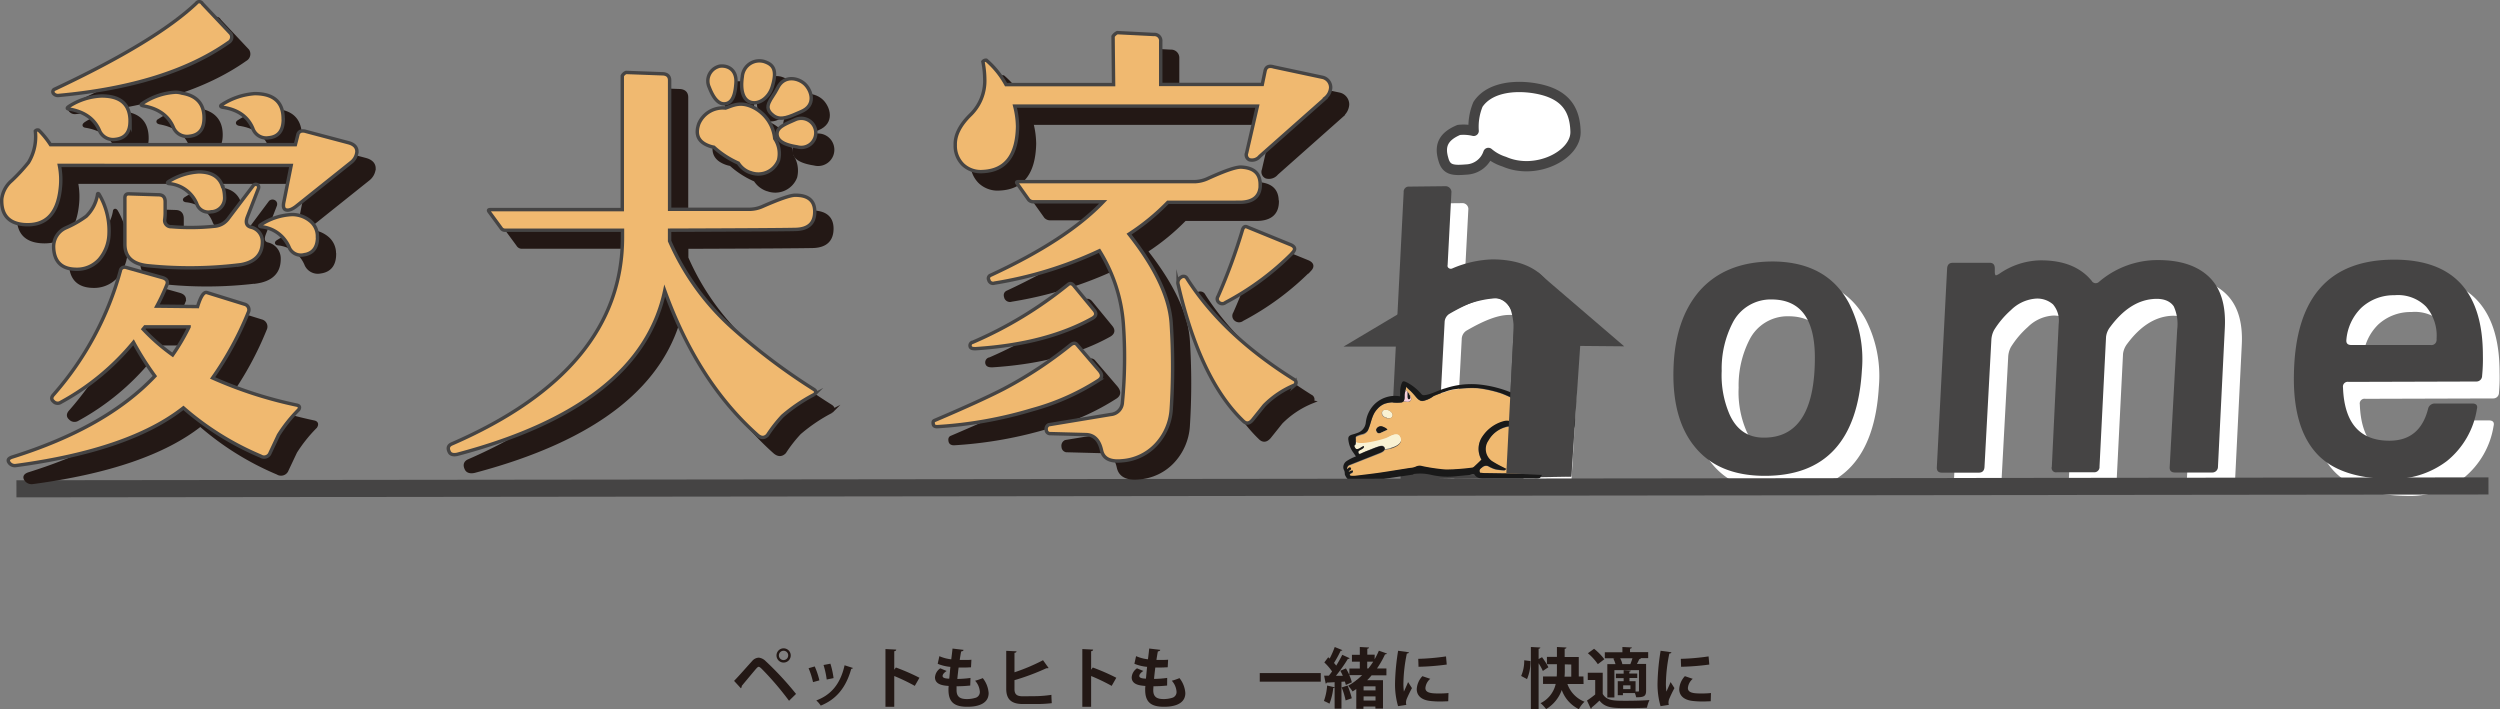 <svg xmlns="http://www.w3.org/2000/svg" viewBox="0 0 730.3 207.16"><rect x="0" y="0" width="730.3" height="207.16" fill="#808080" stroke="none"/><defs><style>.cls-1,.cls-8{fill:#fff;}.cls-2{fill:#454444;}.cls-3{fill:#f9f2d3;}.cls-4{fill:#191919;}.cls-5{fill:#f5cdd9;}.cls-10,.cls-6{fill:#f0b970;}.cls-7{fill:none;stroke-width:5px;}.cls-10,.cls-7,.cls-8{stroke:#454444;}.cls-10,.cls-7,.cls-9{stroke-miterlimit:10;}.cls-8{stroke-linejoin:round;stroke-width:3px;}.cls-11,.cls-9{fill:#231815;}.cls-9{stroke:#231815;}</style></defs><g id="レイヤー_2" data-name="レイヤー 2"><g id="レイヤー_1-2" data-name="レイヤー 1"><g id="レイヤー_2-2" data-name="レイヤー 2"><g id="レイヤー_1-2-2" data-name="レイヤー 1-2"><path class="cls-1" d="M461,103.51q-.22,8.34-2,37.74a1.5,1.5,0,0,1-1.37,1.65h-11a1.46,1.46,0,0,1-1.65-1.65l2-38.2a19.46,19.46,0,0,0-.68-7.32A5.34,5.34,0,0,0,440.84,92c-3.3,0-7.4,1.65-12.51,4.62A3,3,0,0,0,427,99.11l-2.24,42.14a1.52,1.52,0,0,1-1.37,1.65h-.28l-10.6.1a1.68,1.68,0,0,1-1.17-.39,1.73,1.73,0,0,1-.39-1.29L415,61.1a1.51,1.51,0,0,1,1.34-1.65,1.61,1.61,0,0,1,.31,0l10.71-.11A1.75,1.75,0,0,1,428.94,61l-1.12,21.42a.81.81,0,0,0,.33.89,1,1,0,0,0,1,.12,31.84,31.84,0,0,1,11.72-2.7Q461.81,80.83,461,103.51Z"/><path class="cls-1" d="M548.85,113q-1.8,30.87-28.35,30.87-13.75,0-20.62-8.67-6.44-8-6.08-22.2.33-14.64,7.55-23.08,7.75-8.86,22.08-8.67,15.32.34,21.63,12.17A36.15,36.15,0,0,1,548.85,113Zm-13.75-3.61q0-16.91-12.51-17a12.46,12.46,0,0,0-11.54,6.87,29.22,29.22,0,0,0-3.16,14,28.7,28.7,0,0,0,2.26,12.61q3,6.76,9.8,6.87,15.13.23,15.15-23.32Z"/><path class="cls-1" d="M654.86,100.87l-2,40.45a1.64,1.64,0,0,1-1.64,1.65H640.32c-1.12,0-1.65-.53-1.56-1.65l2.14-40.12a12.52,12.52,0,0,0-1-6.75c-1.12-1.65-3.2-2.44-6.2-2.15q-6.76.69-12.28,8.11a6,6,0,0,0-1.24,2.94l-1.91,37.9a1.51,1.51,0,0,1-1.37,1.65H605.79a1.28,1.28,0,0,1-1.5-1,1.35,1.35,0,0,1,0-.63l2-41.68a7.27,7.27,0,0,0-1.65-5.7,7.06,7.06,0,0,0-5.52-1.65,11.5,11.5,0,0,0-6.76,3.3,26.63,26.63,0,0,0-4.94,5.85,6.75,6.75,0,0,0-.79,3l-2,37q-.09,1.65-1.65,1.65H572.2c-1.05,0-1.55-.56-1.47-1.65l3-58c.09-1.12.65-1.65,1.65-1.65h10.81c1,0,1.47.56,1.47,1.65v.91c0,.67.12,1,.35,1.12a3.92,3.92,0,0,0,.89-.45,21.62,21.62,0,0,1,11.72-3.93q10.26-.22,15.32,5.85a1.38,1.38,0,0,0,1.86.55,1.94,1.94,0,0,0,.29-.21A26.37,26.37,0,0,1,634,80.93q10.46-.34,15.93,4.61C653.61,88.86,655.24,94,654.86,100.87Z"/><path class="cls-1" d="M730,114.73a1.65,1.65,0,0,1-1.64,1.66h-.18L691,116.5a1.4,1.4,0,0,0-1.65,1.1,1.28,1.28,0,0,0,0,.55q.57,15.54,13.51,15.54,8.91,0,11.28-9.23a2,2,0,0,1,2-1.65h10.93c1.12,0,1.65.53,1.35,1.65a24.43,24.43,0,0,1-8.73,15.15,26.07,26.07,0,0,1-17,5.24q-13.62-.24-20.28-6.6-7.89-7.67-7.43-24.46.79-33,29.29-33,25.9,0,25.91,28A50,50,0,0,1,730,114.73Zm-13.31-10.82a13,13,0,0,0-3.09-9.46,11.54,11.54,0,0,0-9.18-3.3,13.94,13.94,0,0,0-9.7,3.66,14.85,14.85,0,0,0-4.38,9.41c-.08,1,.41,1.47,1.45,1.47H715a1.48,1.48,0,0,0,1.74-1.18A1.35,1.35,0,0,0,716.71,103.91Z"/><path class="cls-2" d="M456.09,98.57q-.24,8.34-2,37.74a1.52,1.52,0,0,1-1.37,1.65h-11a1.46,1.46,0,0,1-1.64-1.65l2-38.21a19.2,19.2,0,0,0-.67-7.31,5.33,5.33,0,0,0-5.52-3.71c-3.3,0-7.4,1.65-12.51,4.61A3,3,0,0,0,422,94.16l-2.24,42.15a1.51,1.51,0,0,1-1.37,1.65h-.27l-10.6.1a1.66,1.66,0,0,1-1.17-.4,1.76,1.76,0,0,1-.4-1.28l4.09-80.22a1.5,1.5,0,0,1,1.33-1.65h.32l10.71-.12A1.76,1.76,0,0,1,424,56l-1.12,21.43a.79.79,0,0,0,.33.89,1,1,0,0,0,1,.11A32,32,0,0,1,436,75.77Q456.88,75.89,456.09,98.57Z"/><path class="cls-2" d="M543.9,108.09Q542.1,139,515.55,139q-13.74,0-20.62-8.67-6.42-8-6.08-22.2.33-14.64,7.55-23.07,7.77-8.86,22.09-8.67,15.3.34,21.62,12.16A36.08,36.08,0,0,1,543.9,108.09Zm-13.74-3.61q0-16.89-12.51-17a12.47,12.47,0,0,0-11.54,6.88,29.19,29.19,0,0,0-3.17,14,28.85,28.85,0,0,0,2.26,12.61c2,4.52,5.3,6.81,9.81,6.87q15.13.24,15.15-23.32Z"/><path class="cls-2" d="M649.91,95.93l-2,40.45a1.65,1.65,0,0,1-1.65,1.65H635.38c-1.12,0-1.65-.52-1.57-1.64L636,96.26a12.45,12.45,0,0,0-1-6.76c-1.12-1.65-3.2-2.44-6.2-2.14Q622,88,616.46,95.47a5.77,5.77,0,0,0-1.24,2.93l-1.91,37.91a1.53,1.53,0,0,1-1.37,1.65H600.85a1.28,1.28,0,0,1-1.47-1.65l2-41.68a7.35,7.35,0,0,0-1.65-5.71,7,7,0,0,0-5.52-1.64,11.52,11.52,0,0,0-6.76,3.29,26.36,26.36,0,0,0-4.94,5.85,6.92,6.92,0,0,0-.8,3l-2,37q-.11,1.65-1.65,1.65H567.26c-1.06,0-1.55-.56-1.47-1.65l3-58c.08-1.12.64-1.65,1.65-1.65h10.81c1,0,1.47.56,1.47,1.65v.9c0,.68.11,1.06.34,1.12A4.1,4.1,0,0,0,584,80a21.74,21.74,0,0,1,11.72-3.94Q605.94,75.89,611,82a1.36,1.36,0,0,0,1.85.56,1.27,1.27,0,0,0,.29-.21A26.37,26.37,0,0,1,629,76Q639.5,75.63,645,80.6C648.66,83.91,650.29,89,649.91,95.93Z"/><path class="cls-2" d="M725.07,109.79a1.65,1.65,0,0,1-1.64,1.66h-.17l-37.17.11a1.4,1.4,0,0,0-1.65,1.1,1.69,1.69,0,0,0,0,.55Q685,128.74,698,128.74q8.89,0,11.27-9.23a2,2,0,0,1,2-1.64h10.93c1.12,0,1.65.52,1.35,1.64a24.42,24.42,0,0,1-8.74,15.15,26,26,0,0,1-17,5.24q-13.61-.22-20.27-6.59-7.89-7.67-7.43-24.46.78-33,29.29-33,25.91,0,25.9,28A48,48,0,0,1,725.07,109.79ZM711.77,99a13,13,0,0,0-3.1-9.46,11.55,11.55,0,0,0-9.18-3.3,13.94,13.94,0,0,0-9.69,3.66,14.83,14.83,0,0,0-4.38,9.41c-.09,1,.41,1.47,1.45,1.47H710a1.49,1.49,0,0,0,1.74-1.17A1.57,1.57,0,0,0,711.77,99Z"/><polygon class="cls-2" points="434.38 76.3 392.47 101.25 408.22 101.25 437.97 76.3 461.25 101.05 474.46 101.17 449.38 79.66 434.38 76.3"/><path class="cls-2" d="M438,76.3l-28.87,16v47.8l49.87-.86,3.3-48.32Zm6.71,55.23c0,4-3.77,7.25-8.44,7.25H424.9c-4.66,0-6.59-1.65-6.59-5.62l1.94-29.2c0-3.4-.26-6.75,1.87-11.67a30,30,0,0,1,15-5.18c5.3,0,7.46,11.88,7.46,15.91Z"/><path class="cls-3" d="M457.14,123.29a2.51,2.51,0,0,0-1.55-1.32,1.8,1.8,0,0,0-1.81-.51c-1.07.28-2.26.31-2.92,1.52-.23.44-.9.65-1.37,1a1.47,1.47,0,0,1-1-1.37,3.76,3.76,0,0,1,1.35-3.72c2.88-2.09,4.94-2.14,7.4.67a9,9,0,0,1,1.43,2.33,2.94,2.94,0,0,1-1.22,3.89l-.7.36A2.88,2.88,0,0,0,457.14,123.29Z"/><path class="cls-4" d="M411.24,116c0-.33-.22-1.24,0-1.45s0,0,.08,0c.35.41,1.34,1.65.64,2.14S411.26,116.37,411.24,116Z"/><path class="cls-5" d="M412.26,116.56c-.28,1.17-1.42.75-2.36.7.61-.53.28-1.65.45-2.36l.2-.76a1.13,1.13,0,0,1,0-.26,2.6,2.6,0,0,1,.67.57c-.1,0-.11.1-.08,0s0,1.12,0,1.45.17,1,.69.63-.29-1.65-.64-2.14A3,3,0,0,1,412.26,116.56Z"/><path class="cls-4" d="M410.61,113.88v.26a.33.33,0,0,1-.15-.33A.52.52,0,0,1,410.61,113.88Z"/><path class="cls-3" d="M406.77,121.64c-.33.63-1,.48-1.65.51v-.21c-1.64,0-2.11-2.64.2-2.24C406,119.89,407.2,120.78,406.77,121.64Z"/><path class="cls-4" d="M405.36,125.48l-2.18,1a.78.78,0,0,1-1-.34l0-.06a.86.86,0,0,1,.11-1.17,1.49,1.49,0,0,1,1.8-.39,7.36,7.36,0,0,1,.89.44A2.56,2.56,0,0,1,405.36,125.48Z"/><path class="cls-3" d="M398.35,130.34c-.59.15-1,.68-1.65.81A.66.66,0,0,1,396,131c-.1-.08-.4-.82-.43-.82.53,0,.55-.93.53-1.5.44,1.42,8.24-.68,9.23-1.12s3.16-1.75,3.87,0c.89,2.32-2.42,3.29-4.68,3.67a.57.57,0,0,0,0-.48c-.43-.8-1.17-.56-1.79-.37-1,.33-2.08.75-3.09,1.17s-1.65.7-2.34,1c-.26.12-.49-.49-.44-.69s.44-.41.66-.55a2.94,2.94,0,0,0,.8-.51S398.53,130.28,398.35,130.34Z"/><path class="cls-4" d="M396.06,128.45a.88.88,0,0,0,0,.23A.3.3,0,0,1,396.06,128.45Z"/><path class="cls-6" d="M405.21,119.76c-2.31-.39-1.83,2.31-.2,2.24v.22c.64,0,1.37.11,1.65-.51C407.2,120.78,406,119.89,405.21,119.76Zm-3.1,6.36a.77.77,0,0,0,1,.43l.06,0,2.18-1a2.56,2.56,0,0,0-.45-.48,7.36,7.36,0,0,0-.89-.44,1.49,1.49,0,0,0-1.8.39A.86.86,0,0,0,402.11,126.12Zm.21-6.59a5.75,5.75,0,0,1,2.1-1.55,8.69,8.69,0,0,1,2.25-.43,12,12,0,0,0,2.81,0,1,1,0,0,0,.42-.23c.94,0,2.08.48,2.36-.69a3.1,3.1,0,0,0-1-2.11,2.52,2.52,0,0,0-.68-.58,8.36,8.36,0,0,0,.2-1c0,.23,1.17,1.2,1.35,1.4.45.46.88.94,1.3,1.42s1.19,1.5,2.21,1.4a7.71,7.71,0,0,0,3.12-1.42,22.89,22.89,0,0,1,3.13-1.13,13.7,13.7,0,0,1,3.77-.93,34.39,34.39,0,0,1,6-.23,35.19,35.19,0,0,1,6.5,1.4c1.43.48,2.82,1.17,4.18,1.78.63.28,1.29.38,1.92.65a8.62,8.62,0,0,1,2,1c.3.23.93.79.94,1.19a22.89,22.89,0,0,1-.41,2.72,3.3,3.3,0,0,0,.87,2.52,1.66,1.66,0,0,0,2.2.79,1.68,1.68,0,0,0,.79-.79c.28-.31.54-.66.82-1,1.06.83,1.65,2,2.74,2.34.43-.51.82-1,1.23-1.48a2.13,2.13,0,0,0,.3-2.29.86.86,0,0,0-.2-.26,2.53,2.53,0,0,1,1.55,1.31,2.9,2.9,0,0,1-.39,2.81,17.7,17.7,0,0,1-2.23.75c-1,.27-1.17.38-1,1.34a11.22,11.22,0,0,0,.48,1.81c1,3.08-.21,4.82-2.57,6.1-.92.5-1.91.86-2.89,1.29-.26.11-.64.11-.79.31-.75,1-1.79.71-2.78.69l-11.54-.18a4,4,0,0,1-1.1-.1c-.35-.76,0-1.15.54-1.5s1.12-.76,1.86-.41a9.6,9.6,0,0,0,2,.89,17.49,17.49,0,0,0,2.69.33c.15,0,.3-.2.63-.41-.43-.2-.7-.33-1-.48a35.43,35.43,0,0,1-3.3-1.83,4.31,4.31,0,0,1-1.06-6l0,0a8.39,8.39,0,0,1,7-4.16,2.49,2.49,0,0,0,.53-.16c.08-.89-.55-1.15-1.13-1.27a3.5,3.5,0,0,0-1.64,0,10.84,10.84,0,0,0-6.27,4.38,6.32,6.32,0,0,0-.36,6.88c-.72.67-1.4,1.33-2.09,2a1.17,1.17,0,0,1-.6.34,64.46,64.46,0,0,1-7.61.57,51.36,51.36,0,0,1-7-1,2.49,2.49,0,0,0-1.91.16,4.7,4.7,0,0,1-1.65.36c-3,.48-6,1-9,1.42-2.32.33-4.66.59-7,.87-.36,0-2.14.19-1.48-.57.19-.22.67-.27.75-.56.3-1-1,0-1.17,0-.09-.46.47-.41.61-.74a.39.39,0,0,0-.12-.53.34.34,0,0,0-.17-.05c-.33,0-.56.41-.81.51a1.14,1.14,0,0,1,.77-1.24l8.86-3.49c.72-.3,1.18-.61,1.3-1,2.26-.34,5.57-1.35,4.68-3.67-.71-1.82-2.7-.6-3.87,0s-8.79,2.54-9.23,1.12h0a.88.88,0,0,1,0-.23h0v-.1c0-.63-.17-.81.49-1.09a11.47,11.47,0,0,1,1.29-.43,2.54,2.54,0,0,0,1.74-1.12C400.59,123.63,400.61,121.29,402.32,119.53Z"/><path class="cls-4" d="M453,123c0,.38.38.72.58,1a2.62,2.62,0,0,0,.33.53c.61.36,1.65-2.29,0-2.09C453.56,122.43,453.05,122.6,453,123Zm-3.18-4.15a3.76,3.76,0,0,0-1.35,3.72,1.47,1.47,0,0,0,1,1.37c.47-.3,1.14-.51,1.37-1,.66-1.2,1.85-1.23,2.92-1.51a1.78,1.78,0,0,1,1.81.51.86.86,0,0,1,.2.26,2.13,2.13,0,0,1-.3,2.29c-.41.48-.8,1-1.23,1.48-1.16-.36-1.65-1.51-2.74-2.34-.28.35-.54.7-.82,1a1.66,1.66,0,0,1-2.2.79,1.68,1.68,0,0,1-.79-.79,3.3,3.3,0,0,1-.87-2.52,22.89,22.89,0,0,0,.41-2.72c0-.4-.64-1-.94-1.19a8.62,8.62,0,0,0-2-1c-.63-.27-1.29-.37-1.92-.65-1.36-.61-2.75-1.3-4.18-1.78a35.19,35.19,0,0,0-6.5-1.4,34.39,34.39,0,0,0-6,.23,13.7,13.7,0,0,0-3.77.93,22.89,22.89,0,0,0-3.13,1.13,7.58,7.58,0,0,1-3.12,1.42c-1,.1-1.65-.69-2.21-1.4a14,14,0,0,0-1.3-1.42c-.18-.19-1.38-1.17-1.35-1.4a8.36,8.36,0,0,1-.2,1,.74.74,0,0,0-.21,0,.3.3,0,0,0,.15.33l-.2.76c-.17.74.16,1.83-.45,2.36a1,1,0,0,1-.42.23,12,12,0,0,1-2.81,0,8.29,8.29,0,0,0-2.25.43,5.54,5.54,0,0,0-2.1,1.55c-1.65,1.76-1.73,4.1-2.73,6.18a2.59,2.59,0,0,1-1.75,1.12,11.47,11.47,0,0,0-1.29.43c-.66.28-.52.46-.49,1.09v.09h0a.33.33,0,0,0,0,.24h0c0,.57,0,1.53-.53,1.49a5.56,5.56,0,0,0,.43.83.66.66,0,0,0,.74.15c.6-.13,1-.66,1.65-.81.25,0,0,.56-.1.58a3.08,3.08,0,0,1-.81.51c-.21.13-.57.29-.66.54s.19.81.45.69c.76-.34,1.53-.72,2.34-1s2-.84,3.08-1.17c.63-.18,1.37-.43,1.8.38a.66.66,0,0,1,0,.48c-.12.34-.58.65-1.3.95l-8.85,3.5a1.14,1.14,0,0,0-.78,1.23c.25-.1.48-.53.81-.51a.38.38,0,0,1,.35.41.34.34,0,0,1-.05.17c-.15.33-.71.28-.61.74.11,0,1.46-.91,1.17,0-.09.3-.56.35-.76.56-.66.76,1.12.61,1.48.58,2.34-.28,4.68-.55,7-.88,3-.44,6-.94,9-1.41a4.89,4.89,0,0,0,1.65-.37,2.54,2.54,0,0,1,1.91-.16,51.58,51.58,0,0,0,7,1,66.65,66.65,0,0,0,7.61-.56,1.26,1.26,0,0,0,.6-.35c.69-.63,1.37-1.28,2.09-2a6.3,6.3,0,0,1,.36-6.87,10.84,10.84,0,0,1,6.27-4.39,3.54,3.54,0,0,1,1.65,0c.57.12,1.2.38,1.12,1.27a2.52,2.52,0,0,1-.53.17,8.4,8.4,0,0,0-6.81,4.25,4.3,4.3,0,0,0,1,6l0,0a33,33,0,0,0,3.3,1.83c.26.15.52.28.95.48-.33.21-.48.41-.62.41a17.34,17.34,0,0,1-2.69-.33,9.14,9.14,0,0,1-2-.89,1.69,1.69,0,0,0-1.86.41c-.56.41-.89.74-.55,1.5.36,0,.73.1,1.11.1l11.53.18c1,0,2,.28,2.79-.69.15-.2.53-.2.79-.31,1-.43,2-.79,2.88-1.29,2.36-1.28,3.6-3,2.58-6.1a9.28,9.28,0,0,1-.48-1.81c-.13-1,.08-1.07,1-1.33a19.36,19.36,0,0,0,2.22-.76l.71-.37a2.94,2.94,0,0,0,1.22-3.88,9.13,9.13,0,0,0-1.43-2.33C454.77,116.7,452.72,116.7,449.84,118.81Zm-36.95,19.77c-3.84.6-7.7,1.06-11.54,1.82-1.13.21-2.27.37-3.41.47a9.62,9.62,0,0,1-3,0,4.39,4.39,0,0,1-2.06-2.27,6.37,6.37,0,0,0-.12-1.07,3,3,0,0,1-.28-.64,2,2,0,0,1,.15-1.36,2.08,2.08,0,0,1,.79-.9,12.75,12.75,0,0,1,2.69-1.34c-.38-.56-.63-.95-.91-1.33a7.42,7.42,0,0,1-1.27-3.3c-.18-1.09.12-1.47,1.19-1.78a12.69,12.69,0,0,0,1.36-.44,3.57,3.57,0,0,0,2.53-3.15,9,9,0,0,1,2.29-5,8.54,8.54,0,0,1,7.73-2.55v-1.65a9.18,9.18,0,0,1,.28-1.65c.41-1.33.61-1.3,1.88-.67a14.41,14.41,0,0,1,3.61,2.8c.46.48.62.91,1.36.82a8.41,8.41,0,0,0,1.65-.38c1.52-.49,3-1.25,4.49-1.64a24.1,24.1,0,0,1,9.65-1.11A33.6,33.6,0,0,1,444.3,116a43.79,43.79,0,0,1,3.81,2.35,29.41,29.41,0,0,1,3-2,4.93,4.93,0,0,1,6.19,1,8.67,8.67,0,0,1,2.62,6.23,4.1,4.1,0,0,1-3.7,4.47l-.22,0-.82.09c.21.5.36.94.56,1.37a6.23,6.23,0,0,1-3,8.25l-.47.19c-.88.38-1.88.48-2.31,1.53,0,.15-.4.25-.61.28a6.77,6.77,0,0,1-1.35,0H434.1c-1.15,0-2.39.18-3.3-1-.19-.26-1-.11-1.5,0l-4.74.43a21.45,21.45,0,0,1-6.73-.53,13.68,13.68,0,0,0-4.94-.18Z"/><polygon class="cls-2" points="458.97 139.16 440.03 138.25 442.23 95.04 461.25 101.05 458.97 139.16"/><line class="cls-7" x1="726.93" y1="141.95" x2="4.8" y2="142.79"/><path class="cls-8" d="M448.46,25.81c-6.37-1.08-13.55-.14-16.72,4.69a17,17,0,0,0-1.25,7.73,12.75,12.75,0,0,0-4.35-.27c-4.53,1.91-5.67,4.57-4.53,8.47.84,3.3,2.86,3.4,6.77,3.09a7.07,7.07,0,0,0,6.4-4.85,13.06,13.06,0,0,0,4.63,2.55c9.24,4.08,21-1.87,20.83-8.76S456.91,27.26,448.46,25.81Z"/><path class="cls-9" d="M107.64,52.27l-16.27,13c-1.18.91-2.15,1.22-2.88,1s-.86-1-.68-2.06l2.2-11H22.28a21.23,21.23,0,0,1,.27,6.84Q21.31,71.29,11.88,70.55,5.19,70,5.45,63.16a8.41,8.41,0,0,1,2.87-5.34,50,50,0,0,0,4.95-5.34,14.43,14.43,0,0,0,2-9.16.87.87,0,0,1,1-.27,25.31,25.31,0,0,1,3.42,4.24H91.23L92,44.34a1.33,1.33,0,0,1,1.51-1.13l.14,0a2.4,2.4,0,0,1,.69.13l12.44,3.29c1.65.45,2.47,1.32,2.47,2.59A4.32,4.32,0,0,1,107.64,52.27ZM92.18,124.64A43.13,43.13,0,0,0,86.3,132l-2.46,5.21a1.84,1.84,0,0,1-2.34,1.15,1.76,1.76,0,0,1-.39-.19A83.81,83.81,0,0,1,58.53,124.1q-15.73,12.38-49,16.82a2,2,0,0,1-1.93-.82c-.54-.73-.26-1.27.82-1.65q27.48-8.56,41.74-23.65a84.39,84.39,0,0,1-6.3-9.89,72,72,0,0,1-21.15,17.54,1.65,1.65,0,0,1-2.19-.27c-.64-.54-.64-1.18,0-1.91A91.32,91.32,0,0,0,40.12,84a1.2,1.2,0,0,1,1.39-1l.11,0,10.68,3c1.36.37,1.81,1.1,1.36,2.19a60.66,60.66,0,0,1-2.9,6.16l11.9.13c.93-3,1.83-4.38,2.74-4.1l10.94,3.41a1.66,1.66,0,0,1,1.24,2,1.55,1.55,0,0,1-.13.36,95.9,95.9,0,0,1-10.4,19.15,122.56,122.56,0,0,0,24.59,8C92.46,123.45,92.64,123.91,92.18,124.64ZM72.35,14.79a1.81,1.81,0,0,1-.54,2.5l-.15.09Q53.75,30,22,32.84a1.67,1.67,0,0,1-1.5-.68A.81.81,0,0,1,20.69,31l.22-.11q29.56-13.8,41.39-25A1,1,0,0,1,64.08,6ZM36.79,73.33A12,12,0,0,1,34,80.73a8.75,8.75,0,0,1-6.91,2.87q-6.15-.15-6.43-6.3a6,6,0,0,1,3.76-5.88,29.55,29.55,0,0,0,5.75-3.3,11.51,11.51,0,0,0,3.3-6.29c0-.46.28-.46.54,0A20.79,20.79,0,0,1,36.79,73.33Zm6.14-33c0,3.29-1.46,5.06-4.38,5.34A4.33,4.33,0,0,1,33.9,43q-2.17-5.05-8.75-6.16c-.72-.08-.72-.36,0-.83a18.86,18.86,0,0,1,9.44-3Q42.92,33,42.93,40.37Zm31.75,42a119.49,119.49,0,0,1-26,.28c-4.85-.36-7.26-2.47-7.26-6.29V62.8c0-.82.37-1.24,1.09-1.24l8.75.28c1.29,0,1.93.7,1.93,2.06v3.35a12.2,12.2,0,0,1-.15,1.91,1.85,1.85,0,0,0,1.62,2,1.61,1.61,0,0,0,.31,0,66,66,0,0,0,12.73-.13A5.3,5.3,0,0,0,71.53,69l7.38-9.89A.91.91,0,0,1,80,58.88a.79.79,0,0,1,.42,1l0,.05-3.29,8.49c-.55,1.55-.23,2.51.95,2.87a4.31,4.31,0,0,1,3.43,4.39Q81.52,81.43,74.68,82.36ZM64.56,39.41c0,3.3-1.47,5.06-4.39,5.34A4.29,4.29,0,0,1,55.53,42q-2.22-4.95-8.77-6.15c-.45-.1-.63-.23-.55-.41s.28-.23.55-.41a19.21,19.21,0,0,1,9.44-3.15,6.84,6.84,0,0,1,1.91.28Q64.58,33.26,64.56,39.41Zm-4.39,61H47.32l-.56.67a57.24,57.24,0,0,0,8.62,7.53,60.2,60.2,0,0,0,4.79-8.17Zm9.89-40.91a10,10,0,0,1,.48,2.82A4.06,4.06,0,0,1,67,66.8l-.28,0a3.52,3.52,0,0,1-4.23-2.32,9.71,9.71,0,0,0-8.08-5.89c-.63-.1-.63-.31,0-.69A18.42,18.42,0,0,1,63,55.19c3.77,0,6.11,1.41,7,4.33ZM87.7,39.71c0,3.38-1.4,5.21-4.24,5.47a4.16,4.16,0,0,1-4.68-2.77q-2.2-5.19-8.9-6.15c-.62-.18-.62-.46,0-.82a20.54,20.54,0,0,1,9.45-3.15c5.57,0,8.34,2.47,8.34,7.39Zm10,34.48q0,4.65-4.11,5.21a3.71,3.71,0,0,1-4.23-2.34,9.89,9.89,0,0,0-8.08-5.87q-.93-.15,0-.69a18.13,18.13,0,0,1,8.9-2.87,8.27,8.27,0,0,1,5.26,1.78,5.74,5.74,0,0,1,2.22,4.75Z"/><path class="cls-9" d="M243,66.77q0,5.07-5.62,5.19t-36.79.23v3.15a73.58,73.58,0,0,0,17.92,25,174.77,174.77,0,0,0,24.21,18.33c.72.46.77,1,.15,1.5a48.55,48.55,0,0,0-9.32,6.29,40.27,40.27,0,0,0-4.38,5.61c-.91.92-1.91.87-3-.14q-17.37-15.52-27-42.07-7.12,33.63-60.6,47.79c-1.19.27-2,0-2.33-.69-.54-1.09-.33-1.86.68-2.32q49.93-21.77,49.94-60.47v-2H152.52a1.31,1.31,0,0,1-1.23-.69l-3.42-4.65c-.36-.46-.28-.69.27-.69h38.58V27.1a2.27,2.27,0,0,1,1.11-1l10.79.4c1.29.1,1.93.74,1.93,1.93V66.08h23.39a9.39,9.39,0,0,0,3.69-.81q7.51-3.3,9.58-3.29C241,62,243,63.57,243,66.77Z"/><path class="cls-9" d="M326,113.15c1,1.19,1,2.14-.13,2.87a69.63,69.63,0,0,1-19.43,8.62,120.26,120.26,0,0,1-27.77,4.94c-.63,0-1-.23-1.09-.69s-.1-.9.28-1.09c9.38-4,16.18-7.12,20.37-9.29a120.59,120.59,0,0,0,19.53-12.89c.75-.54,1.34-.54,1.78,0ZM392.1,33.66l-19.16,17a2.88,2.88,0,0,1-3,1,1.54,1.54,0,0,1-.84-2v0l3.15-13.68H301.37a25,25,0,0,1,.82,6q-.27,12.74-10.12,13.18a7.52,7.52,0,0,1-5.81-2A7.65,7.65,0,0,1,284,47.26c-.1-2.92,1.42-5.89,4.51-8.9a13.89,13.89,0,0,0,4.11-10.25,27.59,27.59,0,0,0-.55-5.21,1.06,1.06,0,0,1,1-.41,25.25,25.25,0,0,1,5.75,7.12h31.47l-.15-14.1a2.92,2.92,0,0,1,1.23-1.08L342,15a1.88,1.88,0,0,1,2,2v12.6h29.67l.82-4c.28-1.17,1.14-1.55,2.6-1.08l14.1,3a3.06,3.06,0,0,1,2.45,3,4.28,4.28,0,0,1-1.61,3.1ZM324.53,95.5c.82,1,.64,1.82-.55,2.47q-13.58,7.52-34.1,8.84c-.82,0-1.32-.1-1.5-.55a1,1,0,0,1,.57-1.33l.11,0A118.56,118.56,0,0,0,317,88.07c.54-.46,1.09-.38,1.65.26ZM373.1,58.83q0,5.06-5.75,5.21H346.12a65,65,0,0,1-11.36,9.29q11.53,14.65,12.32,26a197.76,197.76,0,0,1,0,25.3,16.72,16.72,0,0,1-4.46,10.2,15,15,0,0,1-9.88,4.72c-3.47.36-5.47-.65-6-3-.64-3-2.14-4.55-4.52-4.65l-10.4-.28a1.12,1.12,0,0,1-1.23-1v-.09a1.32,1.32,0,0,1,.69-1.5l18.13-3a3.69,3.69,0,0,0,3.41-3.56,136.23,136.23,0,0,0,.28-22.85,46.55,46.55,0,0,0-7-21.42,115,115,0,0,1-30.64,9.44,1.26,1.26,0,0,1-1.62-.76.14.14,0,0,1,0-.06c-.27-.73-.09-1.24.56-1.5Q316.51,75,327.2,63.87H306.84a1.86,1.86,0,0,1-1.37-.54l-3.41-4.8c-.28-.36-.15-.54.42-.54H354a9.71,9.71,0,0,0,3.82-1c4.85-2.19,8-3.3,9.6-3.3,3.74.19,5.62,1.82,5.62,5.1Zm10.12,58.56a26.81,26.81,0,0,0-9,6l-3.41,4.26c-.93,1.08-1.83,1.18-2.74.26q-12.63-12.17-19-39.94a1.81,1.81,0,0,1,.82-2.06,1.14,1.14,0,0,1,1.6.13.88.88,0,0,1,.18.29q10.53,16.47,31.2,29.42a1,1,0,0,1,.58,1.22,1,1,0,0,1-.28.41Zm-.54-38.72A80.64,80.64,0,0,1,362.9,93.31a1.49,1.49,0,0,1-1.91,0,1.32,1.32,0,0,1-.28-1.78A172,172,0,0,0,368,72c.28-.72.74-.95,1.37-.67l12.72,5.19c1.19.54,1.42,1.29.59,2.19Z"/><path class="cls-9" d="M216.88,36.51h0c2.15-.69,4.44-2.17,8.51,0a11.43,11.43,0,0,1,5.87,8.92,7.88,7.88,0,0,1,1.12,6.28,6.33,6.33,0,0,1-8.17,3.65l-.07,0a6.69,6.69,0,0,1-3.51-2.77A26,26,0,0,1,213.47,48a7.53,7.53,0,0,1-1.22-.31c-3.43-1.19-4.27-3.45-3.15-6.6A7.65,7.65,0,0,1,216.88,36.51Z"/><path class="cls-9" d="M212.12,30.45a4.43,4.43,0,0,1,2.19-5.88,4.23,4.23,0,0,1,.78-.27c2.16-.36,5.07.76,4.84,4.79-.18,3.09-.82,5.77-3,6.15S213.23,33.31,212.12,30.45Z"/><path class="cls-9" d="M221.78,27.36a5,5,0,0,1,5.4-4.62,4.68,4.68,0,0,1,1,.17c2.4.81,4,2.15,2.34,7.42-1,3.3-4,5.27-6.38,4.45S221.27,30.81,221.78,27.36Z"/><path class="cls-9" d="M232.06,30.69c1.93-4,6.17-3,8.06-1.12s3.3,6.15-1.18,8c-3.41,1.48-5.92,2.75-8.06,1.13C227.45,36.13,230.42,34,232.06,30.69Z"/><path class="cls-9" d="M237.87,47.85a4.25,4.25,0,0,0,2.22-8.21,4.32,4.32,0,0,0-2.75.18c-2.85,1.31-5.54,2.18-5.39,4.39S234.78,47.37,237.87,47.85Z"/><path class="cls-10" d="M102.7,47.32l-16.27,13c-1.19.9-2.16,1.22-2.88,1s-.86-1-.68-2.06l2.19-10.94H17.34a21.51,21.51,0,0,1,.26,6.84Q16.37,66.34,6.94,65.6.25,65,.51,58.14A8.38,8.38,0,0,1,3.38,52.8a52,52,0,0,0,4.94-5.34,14.54,14.54,0,0,0,2-9.17.84.84,0,0,1,1-.26,25.39,25.39,0,0,1,3.43,4.23H86.28L87,39.4a1.36,1.36,0,0,1,1.52-1.14l.13,0a2.63,2.63,0,0,1,.69.13l12.45,3.3c1.65.44,2.47,1.32,2.47,2.59A4.37,4.37,0,0,1,102.7,47.32ZM87.24,119.7a42.8,42.8,0,0,0-5.89,7.38l-2.45,5.21a1.85,1.85,0,0,1-2.35,1.14,1.76,1.76,0,0,1-.39-.19,83.71,83.71,0,0,1-22.58-14.09Q37.86,131.53,4.61,136a2,2,0,0,1-1.92-.82c-.55-.73-.27-1.27.82-1.65Q31,124.93,45.24,109.86A86.5,86.5,0,0,1,39,100,71.92,71.92,0,0,1,17.8,117.5a1.64,1.64,0,0,1-2.19-.26c-.65-.54-.65-1.19,0-1.91A91.25,91.25,0,0,0,35.17,79.07a1.19,1.19,0,0,1,1.39-1l.11,0,10.68,3c1.37.38,1.81,1.11,1.37,2.19a60.82,60.82,0,0,1-2.9,6.17l11.9.13c.92-3,1.83-4.38,2.73-4.1l11,3.41a1.66,1.66,0,0,1,1.1,2.34A95.17,95.17,0,0,1,62.1,110.4a122.31,122.31,0,0,0,24.59,7.94C87.52,118.51,87.7,119,87.24,119.7ZM67.41,9.84a1.82,1.82,0,0,1-.55,2.51l-.14.08Q48.8,25,17.06,27.89a1.65,1.65,0,0,1-1.5-.67.81.81,0,0,1,.28-1.11.31.31,0,0,1,.13-.06Q45.52,12.15,57.36.94A1,1,0,0,1,58.8.69a1.07,1.07,0,0,1,.34.39ZM31.84,68.39A12,12,0,0,1,29,75.79a8.76,8.76,0,0,1-6.9,2.87q-6.15-.15-6.43-6.3a6,6,0,0,1,3.76-5.88,30.38,30.38,0,0,0,5.75-3.3,11.56,11.56,0,0,0,3.3-6.3c0-.46.28-.46.54,0A20.82,20.82,0,0,1,31.84,68.39Zm6.15-33c0,3.3-1.47,5.06-4.38,5.34A4.32,4.32,0,0,1,29,38Q26.79,33,20.21,31.86c-.73-.08-.73-.36,0-.82a18.77,18.77,0,0,1,9.44-3Q38,28,38,35.42Zm31.74,42a120.12,120.12,0,0,1-26,.28c-4.84-.36-7.25-2.47-7.25-6.3V57.86c0-.83.36-1.24,1.09-1.24l8.75.28c1.29,0,1.93.69,1.93,2.06v3.35a15.36,15.36,0,0,1-.15,1.91,1.84,1.84,0,0,0,1.62,2H50a66.75,66.75,0,0,0,12.72-.13,5.41,5.41,0,0,0,3.83-2.06L74,54.2a.9.9,0,0,1,1.1-.27.79.79,0,0,1,.42,1s0,0,0,.05l-3.3,8.49c-.54,1.55-.23,2.5,1,2.87a4.32,4.32,0,0,1,3.43,4.38Q76.57,76.47,69.73,77.42ZM59.61,34.47c0,3.29-1.46,5.06-4.38,5.34a4.32,4.32,0,0,1-4.65-2.75q-2.2-5-8.77-6.15c-.44-.1-.62-.23-.54-.41s.28-.24.54-.42a19.23,19.23,0,0,1,9.45-3.14,6.49,6.49,0,0,1,1.91.28Q59.63,28.3,59.61,34.47Zm-4.38,61H42.37l-.56.68a58.24,58.24,0,0,0,8.62,7.53,60.38,60.38,0,0,0,4.8-8.18Zm9.89-40.91a10.35,10.35,0,0,1,.48,2.82A4.05,4.05,0,0,1,62,61.85l-.28,0a3.54,3.54,0,0,1-4.24-2.33,9.68,9.68,0,0,0-8.08-5.88c-.62-.1-.62-.31,0-.69a18.62,18.62,0,0,1,8.62-2.74c3.76,0,6.1,1.41,7,4.34ZM82.75,34.76c0,3.38-1.4,5.21-4.23,5.48a4.17,4.17,0,0,1-4.68-2.77q-2.2-5.19-8.9-6.15c-.63-.18-.63-.46,0-.82a20.27,20.27,0,0,1,9.44-3.15c5.57,0,8.34,2.47,8.34,7.38Zm10,34.48c0,3.1-1.37,4.85-4.1,5.21a3.71,3.71,0,0,1-4.24-2.34,9.89,9.89,0,0,0-8.07-5.87c-.63-.09-.63-.33,0-.69a18.17,18.17,0,0,1,8.9-2.87,8.26,8.26,0,0,1,5.25,1.78,5.73,5.73,0,0,1,2.23,4.75Z"/><path class="cls-10" d="M238,61.83q0,5.06-5.62,5.19t-36.78.23V70.4a73.62,73.62,0,0,0,17.91,25,176,176,0,0,0,24.21,18.33q1.1.69.15,1.5a48.07,48.07,0,0,0-9.31,6.3,40.18,40.18,0,0,0-4.38,5.6c-.91.92-1.92.88-3-.13q-17.38-15.52-27-42.08-7.12,33.64-60.61,47.8c-1.18.26-2,0-2.32-.69-.55-1.09-.33-1.87.67-2.33Q181.85,108,181.84,69.26v-2H147.58a1.37,1.37,0,0,1-1.24-.69l-3.41-4.65c-.36-.46-.28-.69.26-.69h38.59V22.16a2.24,2.24,0,0,1,1.1-1l10.8.4c1.28.09,1.93.74,1.93,1.92V61.14H219a9.44,9.44,0,0,0,3.7-.81q7.51-3.3,9.57-3.3C236.1,57,238,58.63,238,61.83Z"/><path class="cls-10" d="M321.07,108.21c1,1.18.95,2.14-.14,2.87a69.79,69.79,0,0,1-19.43,8.62,121.23,121.23,0,0,1-27.77,4.94c-.63,0-1-.23-1.09-.69s-.1-.91.28-1.09c9.38-4,16.19-7.12,20.37-9.3a120.19,120.19,0,0,0,19.54-12.88c.74-.54,1.34-.54,1.78,0Zm66.09-79.49L368,45.68a2.91,2.91,0,0,1-3,1,1.56,1.56,0,0,1-.84-2l0,0,3.15-13.68H296.43a25.37,25.37,0,0,1,.82,6Q297,49.65,287.13,50.11a7.58,7.58,0,0,1-5.82-2,7.71,7.71,0,0,1-2.26-5.75q-.14-4.37,4.52-8.9a13.85,13.85,0,0,0,4.1-10.25,28.52,28.52,0,0,0-.54-5.21,1.08,1.08,0,0,1,1-.41,25.53,25.53,0,0,1,5.75,7.12H325.3l-.15-14.09a3,3,0,0,1,1.24-1.09l10.68.54a1.84,1.84,0,0,1,2,2.05V24.66h29.67l.83-4c.28-1.17,1.13-1.55,2.6-1.09l14.09,3a3.06,3.06,0,0,1,2.46,3,4.31,4.31,0,0,1-1.62,3.1ZM319.58,90.56c.83,1,.65,1.82-.54,2.47q-13.57,7.52-34.1,8.83c-.83,0-1.32-.1-1.5-.54A1,1,0,0,1,284,100l.11,0A118.4,118.4,0,0,0,312,83.12c.55-.46,1.09-.38,1.65.27Zm48.58-36.68c0,3.38-1.92,5.11-5.76,5.21H341.17a64.93,64.93,0,0,1-11.35,9.3q11.54,14.65,12.31,26a194.17,194.17,0,0,1,0,25.3,16.65,16.65,0,0,1-4.45,10.2,15,15,0,0,1-9.89,4.71c-3.46.36-5.47-.64-6-3-.65-3-2.15-4.55-4.52-4.65l-10.4-.28a1.12,1.12,0,0,1-1.23-1s0-.06,0-.09a1.34,1.34,0,0,1,.7-1.5l18.13-3a3.69,3.69,0,0,0,3.41-3.56,137.16,137.16,0,0,0,.28-22.84,46.55,46.55,0,0,0-7-21.43,115.45,115.45,0,0,1-30.64,9.45,1.27,1.27,0,0,1-1.63-.76s0,0,0-.07a1,1,0,0,1,.56-1.5q22.15-10.25,32.83-21.42H301.9a1.89,1.89,0,0,1-1.37-.55l-3.41-4.79c-.28-.37-.15-.55.41-.55h51.56a9.78,9.78,0,0,0,3.82-.95c4.85-2.2,8-3.3,9.59-3.3,3.74.18,5.62,1.81,5.62,5.09Zm10.12,58.56a26.88,26.88,0,0,0-9,6l-3.41,4.25c-.92,1.09-1.83,1.19-2.73.27q-12.63-12.17-19-39.94A1.8,1.8,0,0,1,345,81a1.13,1.13,0,0,1,1.6.13,1.34,1.34,0,0,1,.18.28q10.53,16.49,31.2,29.42a1,1,0,0,1,.58,1.22,1,1,0,0,1-.29.41Zm-.55-38.71A80.22,80.22,0,0,1,358,88.36a1.47,1.47,0,0,1-1.91,0,1.31,1.31,0,0,1-.28-1.78A168.09,168.09,0,0,0,363,67c.28-.73.74-1,1.37-.68l12.73,5.2c1.18.54,1.41,1.28.59,2.19Z"/><path class="cls-10" d="M211.94,31.57h0c2.14-.7,4.43-2.18,8.5,0a11.41,11.41,0,0,1,5.87,8.91,7.85,7.85,0,0,1,1.12,6.28,6.33,6.33,0,0,1-8.17,3.66l-.07,0a6.74,6.74,0,0,1-3.51-2.77A26.45,26.45,0,0,1,208.53,43a7.05,7.05,0,0,1-1.22-.32c-3.43-1.18-4.27-3.44-3.15-6.59A7.63,7.63,0,0,1,211.94,31.57Z"/><path class="cls-10" d="M207.18,25.5a4.42,4.42,0,0,1,2.18-5.87,4.87,4.87,0,0,1,.78-.28c2.16-.36,5.08.76,4.85,4.8-.18,3.08-.83,5.77-3,6.15S208.28,28.37,207.18,25.5Z"/><path class="cls-10" d="M216.84,22.42a5,5,0,0,1,5.39-4.63,5.3,5.3,0,0,1,1,.18c2.41.81,4,2.14,2.34,7.42-1,3.29-4,5.27-6.37,4.45S216.32,25.86,216.84,22.42Z"/><path class="cls-10" d="M227.12,25.75c1.93-4,6.16-3,8.06-1.12s3.3,6.15-1.19,8c-3.41,1.48-5.91,2.75-8.06,1.14C222.5,31.19,225.47,29.08,227.12,25.75Z"/><path class="cls-10" d="M232.92,42.91a4.25,4.25,0,1,0-.53-8c-2.85,1.3-5.53,2.18-5.39,4.38S229.84,42.43,232.92,42.91Z"/></g></g><path class="cls-11" d="M214.44,198.9c1.4-1.42,4-4.41,5.27-5.79a2.7,2.7,0,0,1,1.94-1,3.37,3.37,0,0,1,2,1,91.22,91.22,0,0,1,8.89,9.6l-2.05,2a86.75,86.75,0,0,0-8-9.35c-.4-.36-.63-.57-.86-.57s-.44.23-.78.59c-.66.77-3,3.58-4.18,5a.76.76,0,0,1-.25.67Zm14.47-9.51a2.08,2.08,0,0,1,0,4.16,2.08,2.08,0,1,1,0-4.16Zm1.34,2.07a1.34,1.34,0,0,0-1.34-1.36,1.36,1.36,0,1,0,1.34,1.36Z"/><path class="cls-11" d="M238,194.68a22.36,22.36,0,0,1,1.36,4.07l-1.86.51a22.76,22.76,0,0,0-1.3-4.06Zm11.15.44a.43.43,0,0,1-.48.25c-1.57,5.66-4.54,9-8.91,10.75a8.44,8.44,0,0,0-1.3-1.51c4.1-1.53,7-4.58,8.26-10.27Zm-6.57-1.24a24.74,24.74,0,0,1,.92,4.21l-2,.41a24.9,24.9,0,0,0-.93-4.24Z"/><path class="cls-11" d="M267.23,200.36a54.83,54.83,0,0,0-6-2.88v9h-2.57V189.6l3.15.16c0,.23-.18.42-.58.48v5.4l.48-.65a60.07,60.07,0,0,1,6.88,3Z"/><path class="cls-11" d="M283.43,200.26a37.38,37.38,0,0,1-4,.21c0,.42,0,.79,0,1.15,0,2.24,1.43,2.59,3.08,2.59a8.45,8.45,0,0,0,2.4-.35,1.75,1.75,0,0,0,1.32-1.82,5.31,5.31,0,0,0-1.38-3.18,18.41,18.41,0,0,0,2.24-.77,7.85,7.85,0,0,1,1.71,4.37c0,4-5.1,4-6.29,4-3.74,0-5.44-1.36-5.44-4.94a8.58,8.58,0,0,1,.06-1.14c-1.42-.11-4-.3-4-2.51a3.45,3.45,0,0,1,1.55-2.64l1.86.78c-.73.46-1.19,1-1.19,1.46,0,.69,1.15.75,1.94.79.12-1.06.21-2.23.34-3.45a12.69,12.69,0,0,1-3.71-.9l.49-2.23a11.78,11.78,0,0,0,3.47.92c.14-1.07.27-2.18.37-3.14l3.22.38c0,.25-.29.41-.69.46-.14.67-.29,1.57-.42,2.49.36,0,.82,0,1.28,0,.71,0,1.5,0,2.13-.07l-.12,2.22c-.5,0-1.15.06-1.8.06s-1.28,0-1.82,0c-.15,1.15-.27,2.28-.38,3.33a29.36,29.36,0,0,0,3.85-.29Z"/><path class="cls-11" d="M302.9,203.36a35.66,35.66,0,0,0,4.24-.38c0,.79.06,1.63.1,2.43a36.83,36.83,0,0,1-4.12.25H298.8c-3.35,0-4.86-1.38-4.86-4.44v-11.1l3,.14c0,.23-.17.4-.59.44v5.69a55.46,55.46,0,0,0,8.34-3.53l1.63,2.28a.75.75,0,0,1-.31.06,1.86,1.86,0,0,1-.33,0,67.47,67.47,0,0,1-9.33,3.49v2.59c0,1.59.71,2.12,2.47,2.12Z"/><path class="cls-11" d="M324.74,200.36a54.83,54.83,0,0,0-6-2.88v9h-2.57V189.6l3.15.16c0,.23-.18.42-.58.48v5.4l.48-.65a60.07,60.07,0,0,1,6.88,3Z"/><path class="cls-11" d="M340.94,200.26a37.38,37.38,0,0,1-4,.21c0,.42-.05.79-.05,1.15,0,2.24,1.43,2.59,3.08,2.59a8.45,8.45,0,0,0,2.4-.35,1.75,1.75,0,0,0,1.32-1.82,5.31,5.31,0,0,0-1.38-3.18,18.41,18.41,0,0,0,2.24-.77,7.85,7.85,0,0,1,1.71,4.37c0,4-5.1,4-6.29,4-3.74,0-5.44-1.36-5.44-4.94a8.58,8.58,0,0,1,.06-1.14c-1.42-.11-4-.3-4-2.51a3.45,3.45,0,0,1,1.55-2.64L334,196c-.73.46-1.19,1-1.19,1.46,0,.69,1.15.75,1.94.79.11-1.06.21-2.23.34-3.45a12.69,12.69,0,0,1-3.71-.9l.49-2.23a11.78,11.78,0,0,0,3.47.92c.14-1.07.27-2.18.37-3.14l3.22.38c0,.25-.29.41-.69.46-.14.67-.29,1.57-.42,2.49.36,0,.82,0,1.28,0,.71,0,1.5,0,2.13-.07l-.12,2.22c-.5,0-1.15.06-1.8.06s-1.28,0-1.82,0c-.15,1.15-.27,2.28-.38,3.33a29.36,29.36,0,0,0,3.85-.29Z"/><path class="cls-11" d="M368,196.62h17.82v2.51H368Z"/><path class="cls-11" d="M401.55,192.59a23.47,23.47,0,0,0,1.25-2.51l2.36.83a.55.55,0,0,1-.56.23,27.18,27.18,0,0,1-2.36,4.14H405v2h-4.33c-.42.5-.84,1-1.3,1.42H404V207h-2.22v-.6h-3.49v.67h-2.09v-5.79c-.36.25-.72.48-1.09.71a10.53,10.53,0,0,0-1.3-1.68,16.53,16.53,0,0,0,2.39-1.59v-.08h.12c.54-.44,1.07-.92,1.59-1.42h-3.76a10.71,10.71,0,0,1,.75,2.09l-1.76.78c-.06-.28-.16-.61-.27-1l-1,.07v7.86h-2v-6.19a.41.41,0,0,1-.4.15,17.28,17.28,0,0,1-1.11,4.58c-.43-.26-1.15-.59-1.61-.8a16.85,16.85,0,0,0,.93-4.5l2.19.51v-1.49c-.86.06-1.63.09-2.26.11a.4.4,0,0,1-.35.29l-.46-2.3h1.38c.31-.38.64-.8.94-1.25a15.65,15.65,0,0,0-2.26-2.62L388,192l.42.38A25.27,25.27,0,0,0,389.9,189l2.24.92a.62.62,0,0,1-.51.19,32.74,32.74,0,0,1-1.94,3.55c.23.26.46.53.65.78.67-1.09,1.3-2.2,1.76-3.16l2.17,1a.66.66,0,0,1-.54.21,45.12,45.12,0,0,1-3.47,4.92l2,0a15.47,15.47,0,0,0-.73-1.47l1.65-.69c.34.59.71,1.26,1,1.93v-1.89h3.05v-2h-2.3v-2h2.3V189l2.69.15c0,.19-.16.29-.5.37v1.72h2.16Zm-7.89,7.67a26.3,26.3,0,0,1,1.22,3.72l-1.8.63a21.23,21.23,0,0,0-1.15-3.8Zm8.16,1.42v-1.19h-3.49v1.19Zm-3.49,2.95h3.49v-1.19h-3.49Zm1.06-9.35h.34c.5-.66,1-1.33,1.42-2h-1.76Z"/><path class="cls-11" d="M411.56,190.54c0,.21-.21.35-.59.37a45.88,45.88,0,0,0-1,8.43,16.86,16.86,0,0,0,.14,2.7c.23-.55,1-2.18,1.22-2.8l1.13,1.77a35.68,35.68,0,0,0-1.59,3.31,3.52,3.52,0,0,0-.15.92,2.47,2.47,0,0,0,.1.67l-2.42.37a22.86,22.86,0,0,1-.88-6.84,65.89,65.89,0,0,1,.9-9.34Zm11.5,14.32c-.71,0-1.47.06-2.2.06a25.19,25.19,0,0,1-3.26-.18c-2.66-.36-3.74-1.78-3.74-3.41a6,6,0,0,1,1.65-3.81l2.3.78a3.93,3.93,0,0,0-1.42,2.69c0,1.44,1.73,1.59,4,1.59a26.64,26.64,0,0,0,2.74-.13Zm-8.76-12.4a67.53,67.53,0,0,0,8.11-.71l.21,2.38a72.51,72.51,0,0,1-8.24.65Z"/><path class="cls-11" d="M444.36,197.46a11.16,11.16,0,0,0,.9-4.58l1.81.23a12.52,12.52,0,0,1-1,5.27Zm6.1-5.48a21.21,21.21,0,0,1,1.86,2.93L450.69,196a15,15,0,0,0-1.23-2.25v13.36H447.2V189l2.76.15c0,.2-.17.31-.5.37v3Zm12.13,7.82h-4.72a8.65,8.65,0,0,0,5,5.19,8.25,8.25,0,0,0-1.65,2.17,10,10,0,0,1-5-5.6,10.66,10.66,0,0,1-4.57,5.58,10,10,0,0,0-1.62-1.73,8.27,8.27,0,0,0,4.42-5.61h-3.7v-2.19h4c.06-.67.06-1.32.06-2v-1.59h-2.92v-2.13h2.92V189l2.78.15c0,.2-.16.31-.52.39v2.39h4.12v5.67h1.36Zm-5.48-5.73v1.59c0,.63,0,1.28-.08,2H459v-3.54Z"/><path class="cls-11" d="M468.19,196.52v6.19c1.15,2,3.26,2,6.78,2,2.29,0,5-.06,6.87-.21a9.8,9.8,0,0,0-.73,2.24c-1.46.08-3.57.11-5.5.11-4.43,0-6.63,0-8.38-2.2-.76.75-1.57,1.48-2.26,2,0,.23-.06.31-.25.4l-1.13-2.41a28.22,28.22,0,0,0,2.4-1.77v-4.23h-2.17v-2.13Zm-2.53-7a16.61,16.61,0,0,1,3,3.06l-1.9,1.44a15.85,15.85,0,0,0-2.91-3.2Zm6.25,4.48a8.5,8.5,0,0,0-.62-1.61l.41-.09h-2.9v-1.75h5.14V189l2.74.13c0,.2-.17.31-.52.37v1h5.31v1.75H479l.34.09c-.06.17-.25.23-.48.21a10.63,10.63,0,0,1-.69,1.4h2.69v7.8c0,1.63-.62,1.94-2.92,1.94a5.14,5.14,0,0,0-.36-1.23h-3.49v.63h-1.51V199h1.72v-.91h-2.26v-1.3h2.26v-1l2.07.12c0,.15-.15.27-.42.29v.55h2.32v1.3H476V199h1.78V202c1,.06,1,0,1-.25v-6H471.6v8h-2.07V194Zm1.38-1.7a6.51,6.51,0,0,1,.63,1.7h2.34a17.74,17.74,0,0,0,.61-1.7Zm3,9v-1.1h-2.13v1.1Z"/><path class="cls-11" d="M488.24,190.54c0,.21-.21.35-.59.37a45.88,45.88,0,0,0-1,8.43,16.86,16.86,0,0,0,.14,2.7c.23-.55,1-2.18,1.22-2.8l1.13,1.77a35.68,35.68,0,0,0-1.59,3.31,3.52,3.52,0,0,0-.15.92,2.47,2.47,0,0,0,.1.67l-2.42.37a22.86,22.86,0,0,1-.88-6.84,65.89,65.89,0,0,1,.9-9.34Zm11.5,14.32c-.71,0-1.47.06-2.2.06a25.19,25.19,0,0,1-3.26-.18c-2.67-.36-3.74-1.78-3.74-3.41a6,6,0,0,1,1.65-3.81l2.3.78a3.93,3.93,0,0,0-1.42,2.69c0,1.44,1.73,1.59,4,1.59a26.64,26.64,0,0,0,2.74-.13ZM491,192.46a67.53,67.53,0,0,0,8.11-.71l.21,2.38a72.51,72.51,0,0,1-8.24.65Z"/></g></g></svg>